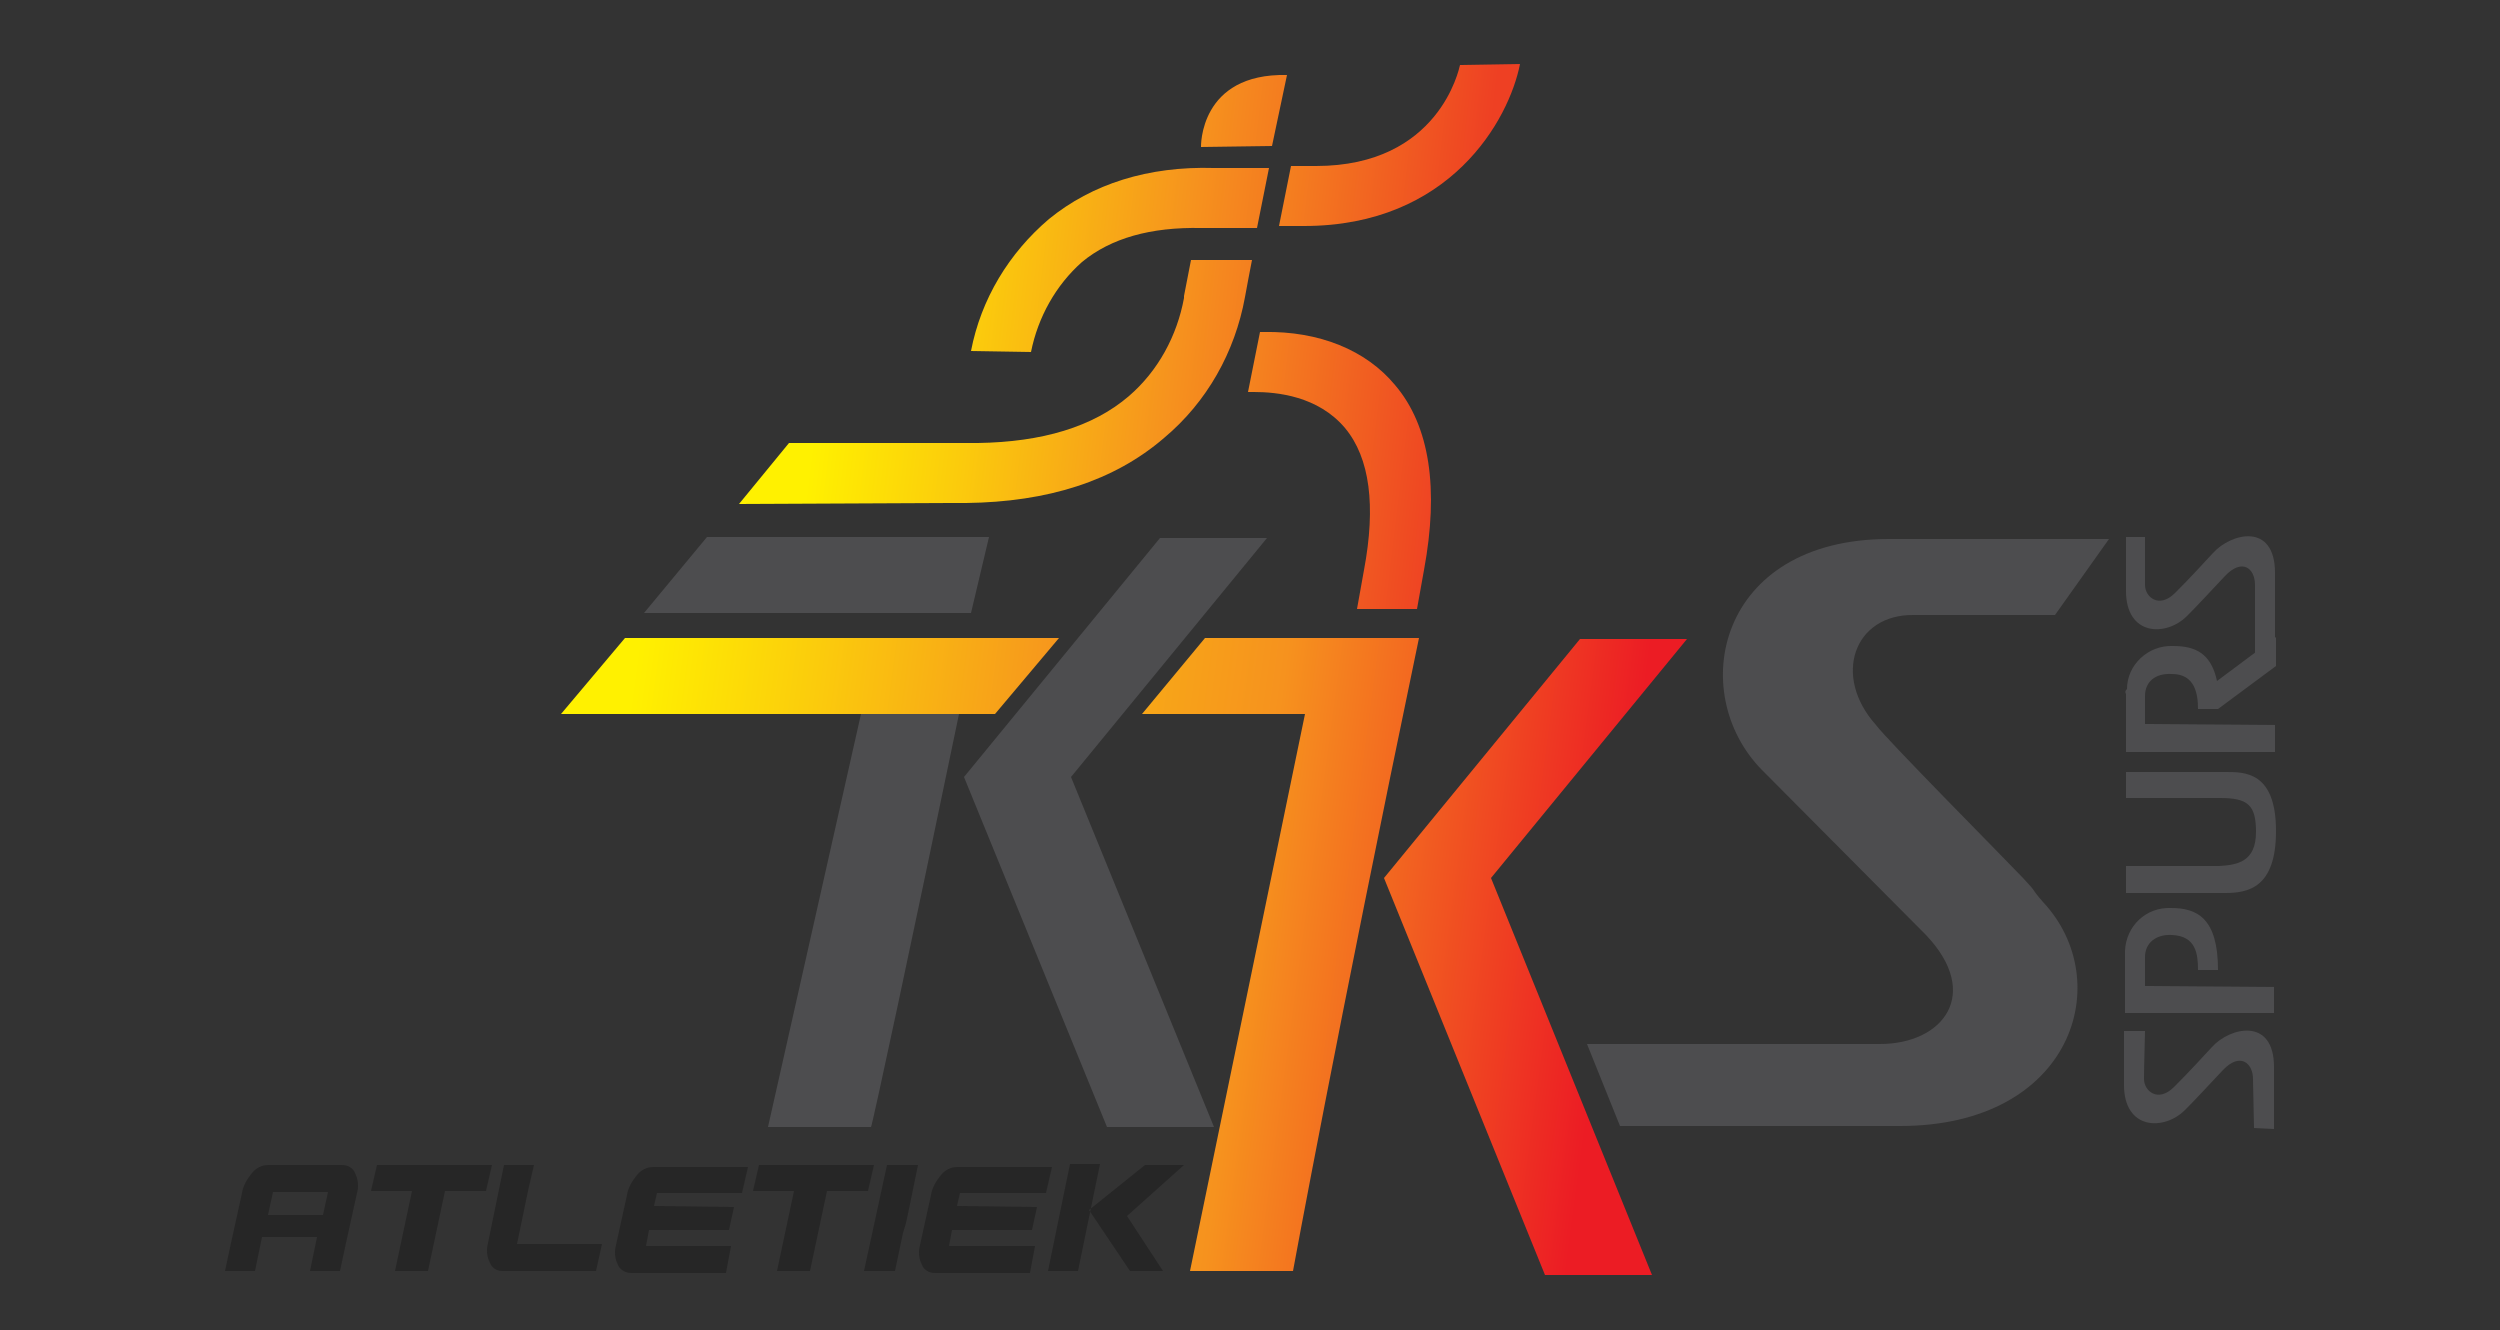 <svg xmlns="http://www.w3.org/2000/svg" xmlns:xlink="http://www.w3.org/1999/xlink" version="1.1" id="Layer_1" x="0px" y="0px" viewBox="0 0 250 133" style="enable-background:new 0 0 250 133;" xml:space="preserve"><rect x="0" y="0" width="250" height="133" fill="#333333" stroke="none"/> <style type="text/css"> .st0{fill:#262626;} .st1{fill:url(#SVGID_1_);} .st2{fill:url(#SVGID_00000008860182138818407440000008877613088631986339_);} .st3{fill:url(#SVGID_00000169553549920371144610000015692380104824025266_);} .st4{fill:url(#SVGID_00000045621339734242959270000003762583164710796972_);} .st5{fill:url(#SVGID_00000126324598445900446430000001797504576343810955_);} .st6{fill:#4D4D4F;} .st7{fill:url(#SVGID_00000149376255358847298730000008252563777528447372_);} .st8{fill:url(#SVGID_00000042734908522589254700000002806340254891989178_);} .st9{fill:url(#SVGID_00000060736445297197990720000008214383398798385828_);} </style> <path class="st0" d="M26.2,123.7l-0.7,3.4h-3l0.6-2.8l1.1-5c0.1-0.7,0.5-1.4,1-2c0.4-0.5,1-0.8,1.6-0.8h7.4c0.6,0,1.1,0.3,1.3,0.8 c0.3,0.6,0.4,1.3,0.2,2l-1.1,5l-0.6,2.8H31l0.7-3.4H26.2z M28.5,121.5h3.8l0.5-2.3h-5.5l-0.5,2.3H28.5z"></path> <path class="st0" d="M48.6,119.1h-4.1l-1.7,8h-3.3l1.7-8h-4.1l0.6-2.6h11.5L48.6,119.1z"></path> <path class="st0" d="M60.2,124.4l-0.6,2.7h-9.4c-0.5,0-1-0.3-1.2-0.8c-0.3-0.6-0.4-1.3-0.2-2l1.6-7.8h3l-0.6,2.6l-1.1,5.3h5.5 L60.2,124.4z"></path> <path class="st0" d="M65.4,120.6l8,0.1l-0.5,2.3h-8l-0.3,1.6h8.5l-0.5,2.7h-9.5c-0.5,0-1.1-0.3-1.3-0.8c-0.3-0.6-0.4-1.3-0.2-2 l1.1-5c0.1-0.7,0.5-1.4,1-2c0.4-0.5,1-0.8,1.6-0.8h9.5l-0.6,2.6h-8.5L65.4,120.6z"></path> <path class="st0" d="M86.8,119.1h-4.1l-1.7,8h-3.3l1.7-8h-4.1l0.6-2.6h11.5L86.8,119.1z"></path> <path class="st0" d="M90.3,123.3l-0.8,3.8h-3.1l2.3-10.6h3.1l-0.9,4.4l-0.3,1.4L90.3,123.3z"></path> <path class="st0" d="M95.7,120.6l8,0.1l-0.5,2.3h-8l-0.3,1.6h8.6l-0.5,2.7h-9.5c-0.6,0-1.1-0.3-1.3-0.8c-0.3-0.6-0.4-1.3-0.2-2 l1.1-5c0.1-0.7,0.5-1.4,1-2c0.4-0.5,1-0.8,1.6-0.8h9.5l-0.6,2.6H96L95.7,120.6z"></path> <path class="st0" d="M107.8,127.1h-3l2.2-10.7h3L107.8,127.1z M113,127.1h3.3l-3.6-5.5l5.7-5.1h-3.9l-5.6,4.5L113,127.1z"></path> <linearGradient id="SVGID_1_" gradientUnits="userSpaceOnUse" x1="82.172" y1="99.926" x2="145.422" y2="92.266" gradientTransform="matrix(1 0 0 -1 0 136)"> <stop offset="0" style="stop-color:#FFF100"></stop> <stop offset="0.23" style="stop-color:#FBCC0C"></stop> <stop offset="0.55" style="stop-color:#F6921E"></stop> <stop offset="1" style="stop-color:#EE4023"></stop> </linearGradient> <path class="st1" d="M119.1,26l-0.7,3.6l0,0c0,0.1,0,0.1,0,0.2c-0.7,3.8-2.6,7.3-5.5,9.8c-3.6,3.1-8.7,4.6-15.1,4.7H78.9l-5,6.1 L95,50.3h1.6c8.2-0.1,14.8-2.2,19.8-6.5c4.3-3.6,7.1-8.6,8.1-14.1c0-0.1,0.7-3.7,0.7-3.7L119.1,26z"></path> <linearGradient id="SVGID_00000094595652063959017780000009796380344893658268_" gradientUnits="userSpaceOnUse" x1="83.807" y1="113.418" x2="147.057" y2="105.758" gradientTransform="matrix(1 0 0 -1 0 136)"> <stop offset="0" style="stop-color:#FFF100"></stop> <stop offset="0.23" style="stop-color:#FBCC0C"></stop> <stop offset="0.55" style="stop-color:#F6921E"></stop> <stop offset="1" style="stop-color:#EE4023"></stop> </linearGradient> <path style="fill:url(#SVGID_00000094595652063959017780000009796380344893658268_);" d="M103.1,35.2L103.1,35.2 C103.1,35.2,103.1,35.1,103.1,35.2c0.7-3.5,2.5-6.7,5.1-9c2.9-2.4,6.9-3.5,11.9-3.4h5.6l1.2-6h-5.5c-6.6-0.2-12.2,1.6-16.5,5.1 c-4,3.4-6.8,8-7.8,13.2L103.1,35.2z"></path> <linearGradient id="SVGID_00000163062780109417798500000007992502587992623003_" gradientUnits="userSpaceOnUse" x1="85.585" y1="128.07" x2="148.825" y2="120.419" gradientTransform="matrix(1 0 0 -1 0 136)"> <stop offset="0" style="stop-color:#FFF100"></stop> <stop offset="0.25" style="stop-color:#FBCC0C"></stop> <stop offset="0.6" style="stop-color:#F6921E"></stop> <stop offset="1" style="stop-color:#EE4023"></stop> </linearGradient> <path style="fill:url(#SVGID_00000163062780109417798500000007992502587992623003_);" d="M146,6.5L146,6.5 c-0.1,0.4-2.1,10.1-14.4,10.1h-2.5l-1.2,6h2.5C145,22.6,150.9,12,152,6.4L146,6.5z"></path> <linearGradient id="SVGID_00000149356665817998123670000008682816934436052409_" gradientUnits="userSpaceOnUse" x1="81.59" y1="95.096" x2="144.839" y2="87.446" gradientTransform="matrix(1 0 0 -1 0 136)"> <stop offset="0" style="stop-color:#FFF100"></stop> <stop offset="0.25" style="stop-color:#FBCC0C"></stop> <stop offset="0.6" style="stop-color:#F6921E"></stop> <stop offset="1" style="stop-color:#EE4023"></stop> </linearGradient> <path style="fill:url(#SVGID_00000149356665817998123670000008682816934436052409_);" d="M124.8,39.2h0.6c2.3,0,6.4,0.4,9.1,3.6 c2.5,3,3.1,7.8,1.9,14.2l-0.7,3.9h6l0.7-3.9c1.5-8.1,0.6-14.4-2.9-18.5c-2.9-3.5-7.6-5.4-13.1-5.3H126L124.8,39.2z"></path> <linearGradient id="SVGID_00000093884506674774050970000002956719212997627307_" gradientUnits="userSpaceOnUse" x1="85.76" y1="129.564" x2="149.011" y2="121.904" gradientTransform="matrix(1 0 0 -1 0 136)"> <stop offset="0" style="stop-color:#FFF100"></stop> <stop offset="0.23" style="stop-color:#FBCC0C"></stop> <stop offset="0.55" style="stop-color:#F6921E"></stop> <stop offset="1" style="stop-color:#EE4023"></stop> </linearGradient> <path style="fill:url(#SVGID_00000093884506674774050970000002956719212997627307_);" d="M128.7,7.5l-1.5,7.1l-7.1,0.1 C120.1,14.7,119.9,7.3,128.7,7.5z"></path> <polygon class="st6" points="121.4,112.7 107.1,77.7 126.7,53.8 116,53.8 96.4,77.7 110.7,112.7 "></polygon> <linearGradient id="SVGID_00000132808624884525337240000007572510412525778089_" gradientUnits="userSpaceOnUse" x1="61.381" y1="53.777" x2="166.121" y2="39.677" gradientTransform="matrix(1 0 0 -1 0 136)"> <stop offset="0" style="stop-color:#FFF100"></stop> <stop offset="0.25" style="stop-color:#FBCC0C"></stop> <stop offset="0.61" style="stop-color:#F6921E"></stop> <stop offset="0.95" style="stop-color:#EC1C24"></stop> </linearGradient> <polygon style="fill:url(#SVGID_00000132808624884525337240000007572510412525778089_);" points="165.2,127.5 149.1,87.8 168.7,63.9 158,63.9 138.4,87.8 154.5,127.5 "></polygon> <polygon class="st6" points="98.9,53.7 70.7,53.7 64.4,61.3 97.1,61.3 "></polygon> <path class="st6" d="M87.1,112.7H76.8l9.3-41.3h9.8C91.4,93.1,87.2,112.7,87.1,112.7z"></path> <linearGradient id="SVGID_00000144318300844376008720000017869440956818732477_" gradientUnits="userSpaceOnUse" x1="60.85" y1="49.889" x2="165.58" y2="35.791" gradientTransform="matrix(1 0 0 -1 0 136)"> <stop offset="0" style="stop-color:#FFF100"></stop> <stop offset="0.25" style="stop-color:#FBCC0C"></stop> <stop offset="0.61" style="stop-color:#F6921E"></stop> <stop offset="0.95" style="stop-color:#EC1C24"></stop> </linearGradient> <path style="fill:url(#SVGID_00000144318300844376008720000017869440956818732477_);" d="M120.5,63.8l-6.3,7.6h16.3L119,127.1h10.3 c0,0,4.4-24,12.6-63.3H120.5z"></path> <path class="st6" d="M187.6,72.5c1,1.4,13.1,13.6,14.7,15.3s0.6,0.8,2,2.4c7.4,7.9,3,22.4-14.3,22.4h-28l-3.3-8.2H188 c6.3,0,10.2-5,4.6-10.9l-16.4-16.5c-7.6-7.7-4.5-23.1,12.7-23.1h22l-5.4,7.6h-14.1C185.4,61.4,183.2,67.6,187.6,72.5"></path> <linearGradient id="SVGID_00000054967989634213741840000001558819070606935428_" gradientUnits="userSpaceOnUse" x1="63.66" y1="70.692" x2="168.4" y2="56.592" gradientTransform="matrix(1 0 0 -1 0 136)"> <stop offset="0" style="stop-color:#FFF100"></stop> <stop offset="0.17" style="stop-color:#FBCC0C"></stop> <stop offset="0.41" style="stop-color:#F6921E"></stop> <stop offset="0.8" style="stop-color:#EC1C24"></stop> </linearGradient> <polygon style="fill:url(#SVGID_00000054967989634213741840000001558819070606935428_);" points="105.9,63.8 62.5,63.8 56.1,71.4 99.5,71.4 "></polygon> <path class="st6" d="M212.6,79.8c0,0,7.4,0,9.4,0c2.8,0,3.6,0.7,3.6,3.4c0,3-1.9,3.3-3.7,3.4h-9.3v2.7c0,0,7.6,0,9.9,0 s5.1-0.5,5.1-6.2c0-6-3.2-5.9-5.1-5.9c-5.5,0-9.9,0-9.9,0L212.6,79.8z"></path> <path class="st6" d="M212.6,69.4v5.8h14.9v-2.7l-13-0.1v-2.8c0-1.4,1-2.3,2.7-2.2c2.3,0,2.6,2,2.6,3.5h2l5.8-4.3v-2.9l-5.9,4.4 c-0.6-2.8-2.2-3.5-4.4-3.5c-2.5-0.1-4.6,1.9-4.6,4.3C212.5,69.1,212.5,69.2,212.6,69.4z"></path> <path class="st6" d="M221.3,55.3c-1.3,1.4-2.2,2.4-3.8,4s-3,0.4-3-0.8v-4.8h-1.9v5.4c0,4.5,4,4.6,6.1,2.5c1.1-1.1,2.1-2.2,3.8-4 s3-0.8,3,0.9v6.9l2,0.7v-8.8C227.5,52.2,223.1,53.3,221.3,55.3z"></path> <path class="st6" d="M225.4,112.8L225.4,112.8l2,0.1v-6.2c0-5-4.4-4-6.2-2c-1.3,1.4-2.2,2.4-3.8,4s-3,0.4-3-0.8s0.1-4.4,0.1-4.8 h-2.1v5.4c0,4.5,4,4.6,6.1,2.5c1.1-1.1,2.1-2.2,3.8-4s3-0.7,3,0.9L225.4,112.8z"></path> <path class="st6" d="M214.5,98.6c0,0,0-2.2,0-2.9c0-1.4,1.1-2.3,2.7-2.2c2.4,0.1,2.6,1.9,2.6,3.5h2c0-5.2-2.1-6.2-4.7-6.2 c-2.5-0.1-4.5,1.8-4.6,4.3c0,0.2,0,0.3,0,0.5v5.7h14.9v-2.6L214.5,98.6z"></path> </svg>